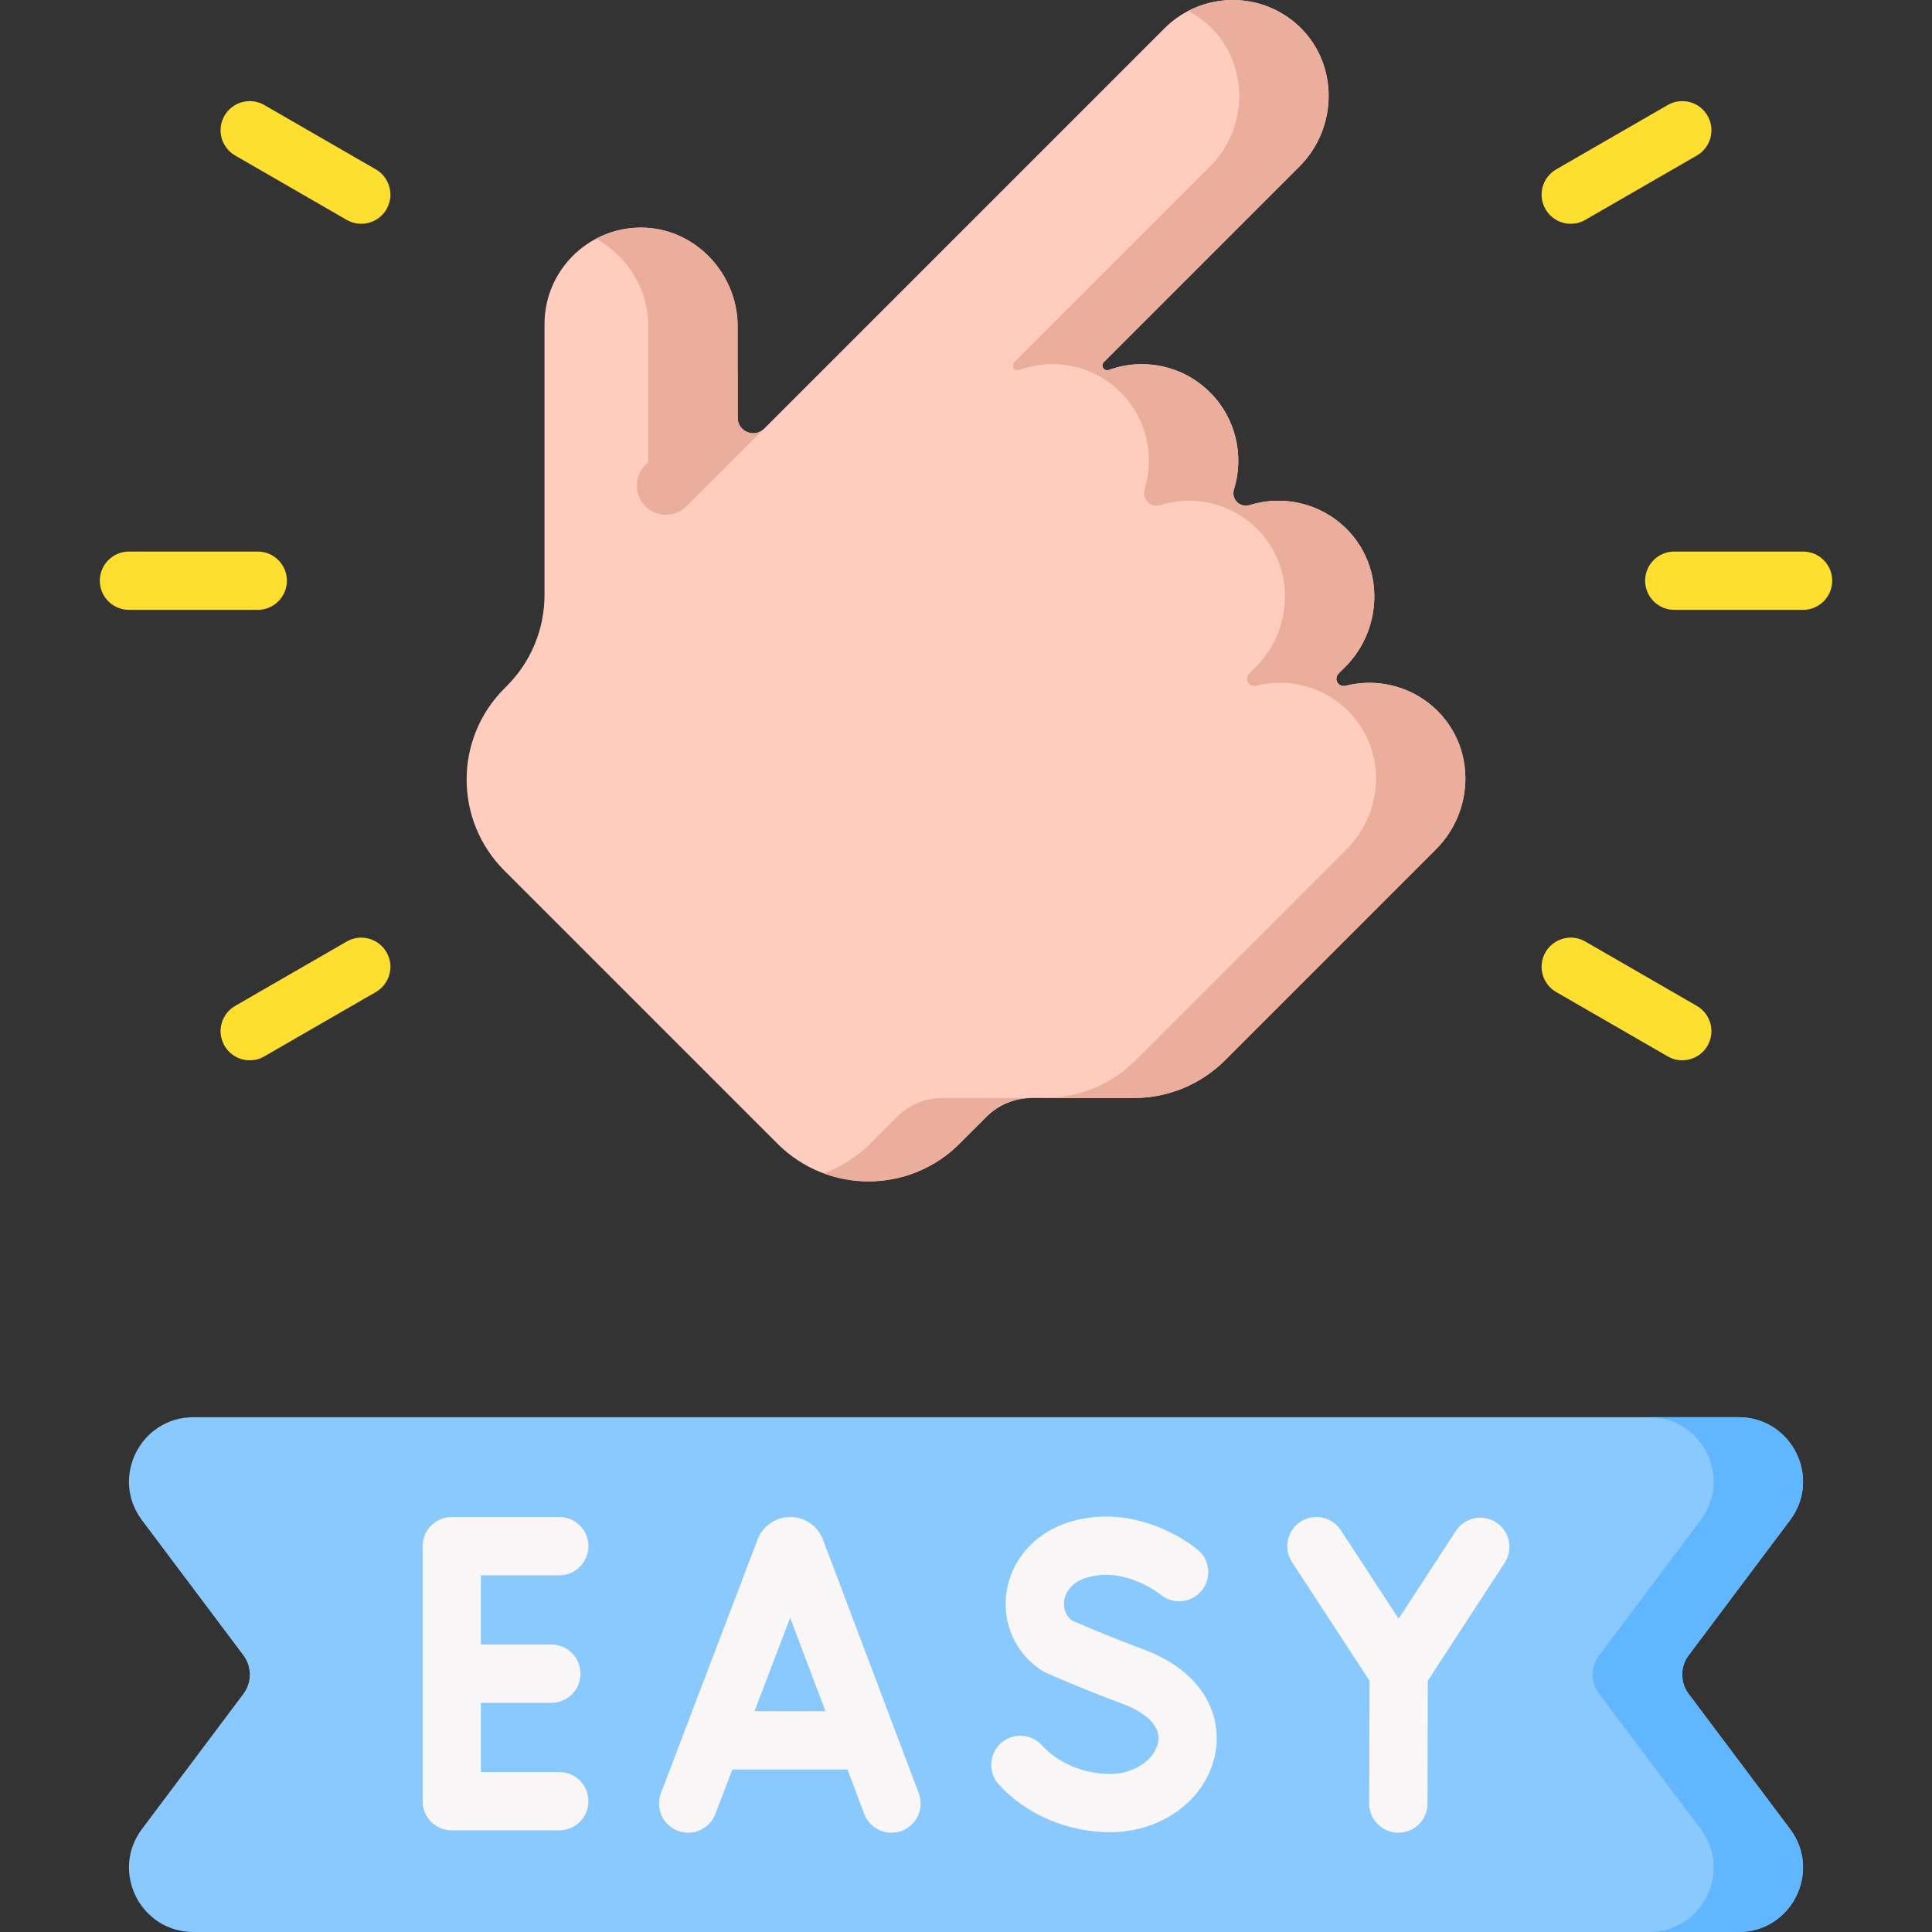 <svg id="Capa_1" enable-background="new 0 0 512 512" height="512" viewBox="0 0 512 512" width="512" xmlns="http://www.w3.org/2000/svg"><rect x="0" y="0" width="512" height="512" fill="#333333" stroke="none"/><g><path d="m460.73 512h-409.46c-14.061 0-22.087-16.043-13.651-27.284l26.875-35.811c2.275-3.032 2.275-7.2 0-10.232l-26.874-35.811c-8.437-11.242-.41-27.284 13.651-27.284h409.46c14.061 0 22.087 16.043 13.651 27.284l-26.875 35.811c-2.275 3.032-2.275 7.2 0 10.232l26.875 35.811c8.436 11.241.409 27.284-13.652 27.284z" fill="#8ac9fe"/><path d="m447.506 448.905c-2.275-3.032-2.275-7.2 0-10.232l26.875-35.811c8.436-11.242.41-27.284-13.651-27.284h-23.69c14.061 0 22.087 16.043 13.651 27.284l-26.875 35.811c-2.275 3.032-2.275 7.2 0 10.232l26.875 35.811c8.436 11.242.41 27.284-13.651 27.284h23.69c14.061 0 22.087-16.043 13.651-27.284z" fill="#60b7ff"/><g fill="#f8f6f6"><path d="m218.086 407.98c-.027-.07-.055-.141-.084-.211-1.436-3.489-4.801-5.743-8.574-5.743-.002 0-.005 0-.008 0-3.776.003-7.141 2.263-8.572 5.758-.024.058-.047.118-.07.177l-25.629 67.251c-1.519 3.987.481 8.45 4.467 9.97 3.985 1.52 8.45-.482 9.969-4.468l4.487-11.775h30.517l4.438 11.753c1.168 3.093 4.107 4.998 7.229 4.998.906 0 1.829-.161 2.727-.5 3.991-1.508 6.005-5.965 4.498-9.956zm-18.124 45.507 9.44-24.772 9.354 24.772z"/><path d="m148.212 417.475c4.266 0 7.725-3.458 7.725-7.725s-3.459-7.725-7.725-7.725h-28.497c-4.266 0-7.725 3.458-7.725 7.725v67.589c0 4.267 3.459 7.725 7.725 7.725h28.497c4.266 0 7.725-3.458 7.725-7.725s-3.459-7.725-7.725-7.725h-20.772v-18.345h18.671c4.266 0 7.725-3.458 7.725-7.725s-3.459-7.725-7.725-7.725h-18.671v-18.345h20.772z"/><path d="m302.795 437.012c-8.518-3.14-16.44-6.563-18.725-7.565-2.266-1.746-2.195-4.219-2.048-5.241.194-1.357 1.168-4.668 5.994-6.121 10.078-3.035 19.32 4.319 19.532 4.489 3.265 2.712 8.113 2.277 10.847-.977 2.744-3.267 2.32-8.139-.947-10.884-.632-.529-15.657-12.91-33.886-7.422-9.12 2.746-15.57 9.918-16.834 18.72-1.182 8.237 2.39 16.159 9.322 20.675.341.222.699.418 1.07.582.394.176 9.77 4.346 20.331 8.24 3.181 1.173 10.473 4.512 9.462 10.176-.738 4.139-5.697 8.419-12.718 8.419-7.009 0-13.761-2.833-18.061-7.575-2.866-3.163-7.752-3.401-10.911-.535-3.161 2.866-3.401 7.751-.535 10.911 7.181 7.92 18.211 12.648 29.507 12.648 13.995 0 25.741-8.897 27.927-21.154 1.642-9.19-2.575-21.211-19.327-27.386z"/><path d="m396.502 403.451c-3.575-2.329-8.362-1.318-10.689 2.256l-15.16 23.274-15.324-23.456c-2.334-3.573-7.122-4.575-10.692-2.241-3.571 2.333-4.575 7.12-2.241 10.692l20.537 31.434-.079 32.532c-.01 4.267 3.44 7.734 7.706 7.744h.019c4.258 0 7.715-3.446 7.725-7.706l.079-32.559 20.376-31.282c2.327-3.574 1.317-8.36-2.257-10.688z"/></g><g><g><path d="m68.303 161.616h-34.127c-4.266 0-7.725-3.458-7.725-7.725s3.459-7.725 7.725-7.725h34.127c4.266 0 7.725 3.458 7.725 7.725s-3.459 7.725-7.725 7.725z" fill="#fedf30"/></g><g><path d="m66.188 280.987c-2.67 0-5.268-1.386-6.698-3.865-2.132-3.695-.865-8.419 2.831-10.551l29.554-17.053c3.695-2.132 8.42-.865 10.552 2.831 2.132 3.695.865 8.419-2.83 10.551l-29.554 17.053c-1.217.701-2.545 1.034-3.855 1.034z" fill="#fedf30"/></g><g><path d="m445.813 280.987c-1.31 0-2.637-.333-3.853-1.035l-29.555-17.053c-3.696-2.132-4.963-6.856-2.83-10.551 2.131-3.695 6.854-4.965 10.551-2.831l29.555 17.053c3.695 2.132 4.963 6.856 2.83 10.551-1.43 2.48-4.027 3.866-6.698 3.866z" fill="#fedf30"/></g><g><path d="m477.824 161.616h-34.126c-4.267 0-7.725-3.458-7.725-7.725s3.458-7.725 7.725-7.725h34.126c4.267 0 7.725 3.458 7.725 7.725s-3.458 7.725-7.725 7.725z" fill="#fedf30"/></g><g><path d="m416.273 59.301c-2.671 0-5.268-1.386-6.698-3.865-2.132-3.695-.865-8.419 2.83-10.551l29.555-17.053c3.694-2.133 8.419-.865 10.551 2.83s.865 8.419-2.83 10.551l-29.555 17.053c-1.216.702-2.544 1.035-3.853 1.035z" fill="#fedf30"/></g><g><path d="m95.728 59.301c-1.31 0-2.637-.333-3.854-1.035l-29.554-17.053c-3.696-2.132-4.963-6.856-2.831-10.551 2.132-3.696 6.856-4.964 10.552-2.83l29.554 17.053c3.696 2.132 4.963 6.856 2.83 10.551-1.429 2.479-4.026 3.865-6.697 3.865z" fill="#fedf30"/></g></g><path d="m381.631 189.102c-6.643-7.126-16.313-9.582-25.043-7.369-.669.169-1.378-.004-1.866-.492-.751-.751-.751-1.968 0-2.719l1.737-1.737c10.062-10.062 10.467-26.54.404-36.6-6.964-6.961-16.939-9.067-25.729-6.326-1.172.365-2.448.058-3.316-.81-.872-.872-1.173-2.154-.806-3.331 2.735-8.788.625-18.759-6.335-25.719-7.254-7.254-17.778-9.239-26.826-5.962-.464.168-.981.064-1.33-.285-.493-.493-.493-1.293 0-1.786l51.874-51.875c10.144-10.144 10.389-26.993.054-36.943-10.018-9.645-25.959-9.53-35.836.346l-106.101 106.103c-2.596 2.595-7.033.757-7.033-2.913v-24.203c0-14.346-11.741-26.433-26.084-26.161-13.904.263-25.095 11.617-25.095 25.585v71.772c0 9.049-3.595 17.727-9.993 24.126l-.654.654c-13.324 13.324-13.324 34.928 0 48.252l72.378 72.378c13.324 13.324 34.928 13.324 48.252 0l7.114-7.114c3.199-3.199 7.538-4.997 12.063-4.997h27.053c9.049 0 17.727-3.595 24.126-9.993l55.918-55.918c9.816-9.816 10.54-25.81 1.074-35.963z" fill="#ffcdbe"/><path d="m181.953 134.157 20.56-20.56c-2.595 2.595-7.033.757-7.033-2.913v-11.903l-24.451 24.451c-3.017 3.017-3.017 7.908 0 10.925 3.016 3.017 7.907 3.017 10.924 0z" fill="#ebae9d"/><g><g fill="#ebae9d"><path d="m171.79 86.481v39.21c0 3.67 4.438 5.509 7.033 2.913l16.811-16.811c-.094-.348-.154-.716-.154-1.109v-24.203c0-14.346-11.74-26.433-26.084-26.161-4.138.078-8.031 1.145-11.465 2.964 8.226 4.414 13.859 13.262 13.859 23.197z"/><path d="m237.708 295.973-7.114 7.114c-3.598 3.598-7.802 6.215-12.281 7.87 12.109 4.474 26.244 1.856 35.971-7.87l7.114-7.114c3.199-3.199 7.538-4.997 12.063-4.997h-23.69c-4.525 0-8.864 1.797-12.063 4.997z"/><path d="m381.631 189.102c-6.643-7.126-16.313-9.582-25.043-7.369-.67.169-1.378-.004-1.867-.492-.751-.751-.751-1.968 0-2.719l1.737-1.737c10.062-10.062 10.467-26.54.404-36.6-6.964-6.961-16.939-9.067-25.729-6.326-1.172.365-2.448.058-3.316-.81-.872-.872-1.173-2.154-.806-3.331 2.735-8.788.625-18.759-6.335-25.719-7.254-7.254-17.778-9.239-26.826-5.962-.464.168-.981.064-1.33-.285-.493-.493-.493-1.293 0-1.786l51.874-51.874c10.145-10.144 10.389-26.993.054-36.943-8.105-7.803-20.084-9.212-29.594-4.238 2.111 1.102 4.106 2.507 5.904 4.238 10.335 9.95 10.09 26.799-.054 36.943l-51.874 51.874c-.493.493-.493 1.293 0 1.786.349.349.866.453 1.33.285 9.047-3.277 19.572-1.291 26.826 5.962 6.96 6.96 9.07 16.931 6.335 25.719-.367 1.177-.065 2.459.806 3.331.868.868 2.144 1.175 3.316.81 8.79-2.741 18.765-.635 25.728 6.326 10.064 10.06 9.658 26.538-.404 36.6l-1.737 1.737c-.751.751-.751 1.968 0 2.719.488.488 1.197.661 1.866.492 8.73-2.212 18.399.244 25.043 7.369 9.466 10.153 8.742 26.147-1.074 35.963l-55.918 55.918c-6.399 6.399-15.077 9.993-24.126 9.993h23.69c9.049 0 17.727-3.595 24.126-9.993l55.918-55.918c9.818-9.816 10.542-25.81 1.076-35.963z"/></g></g></g></svg>